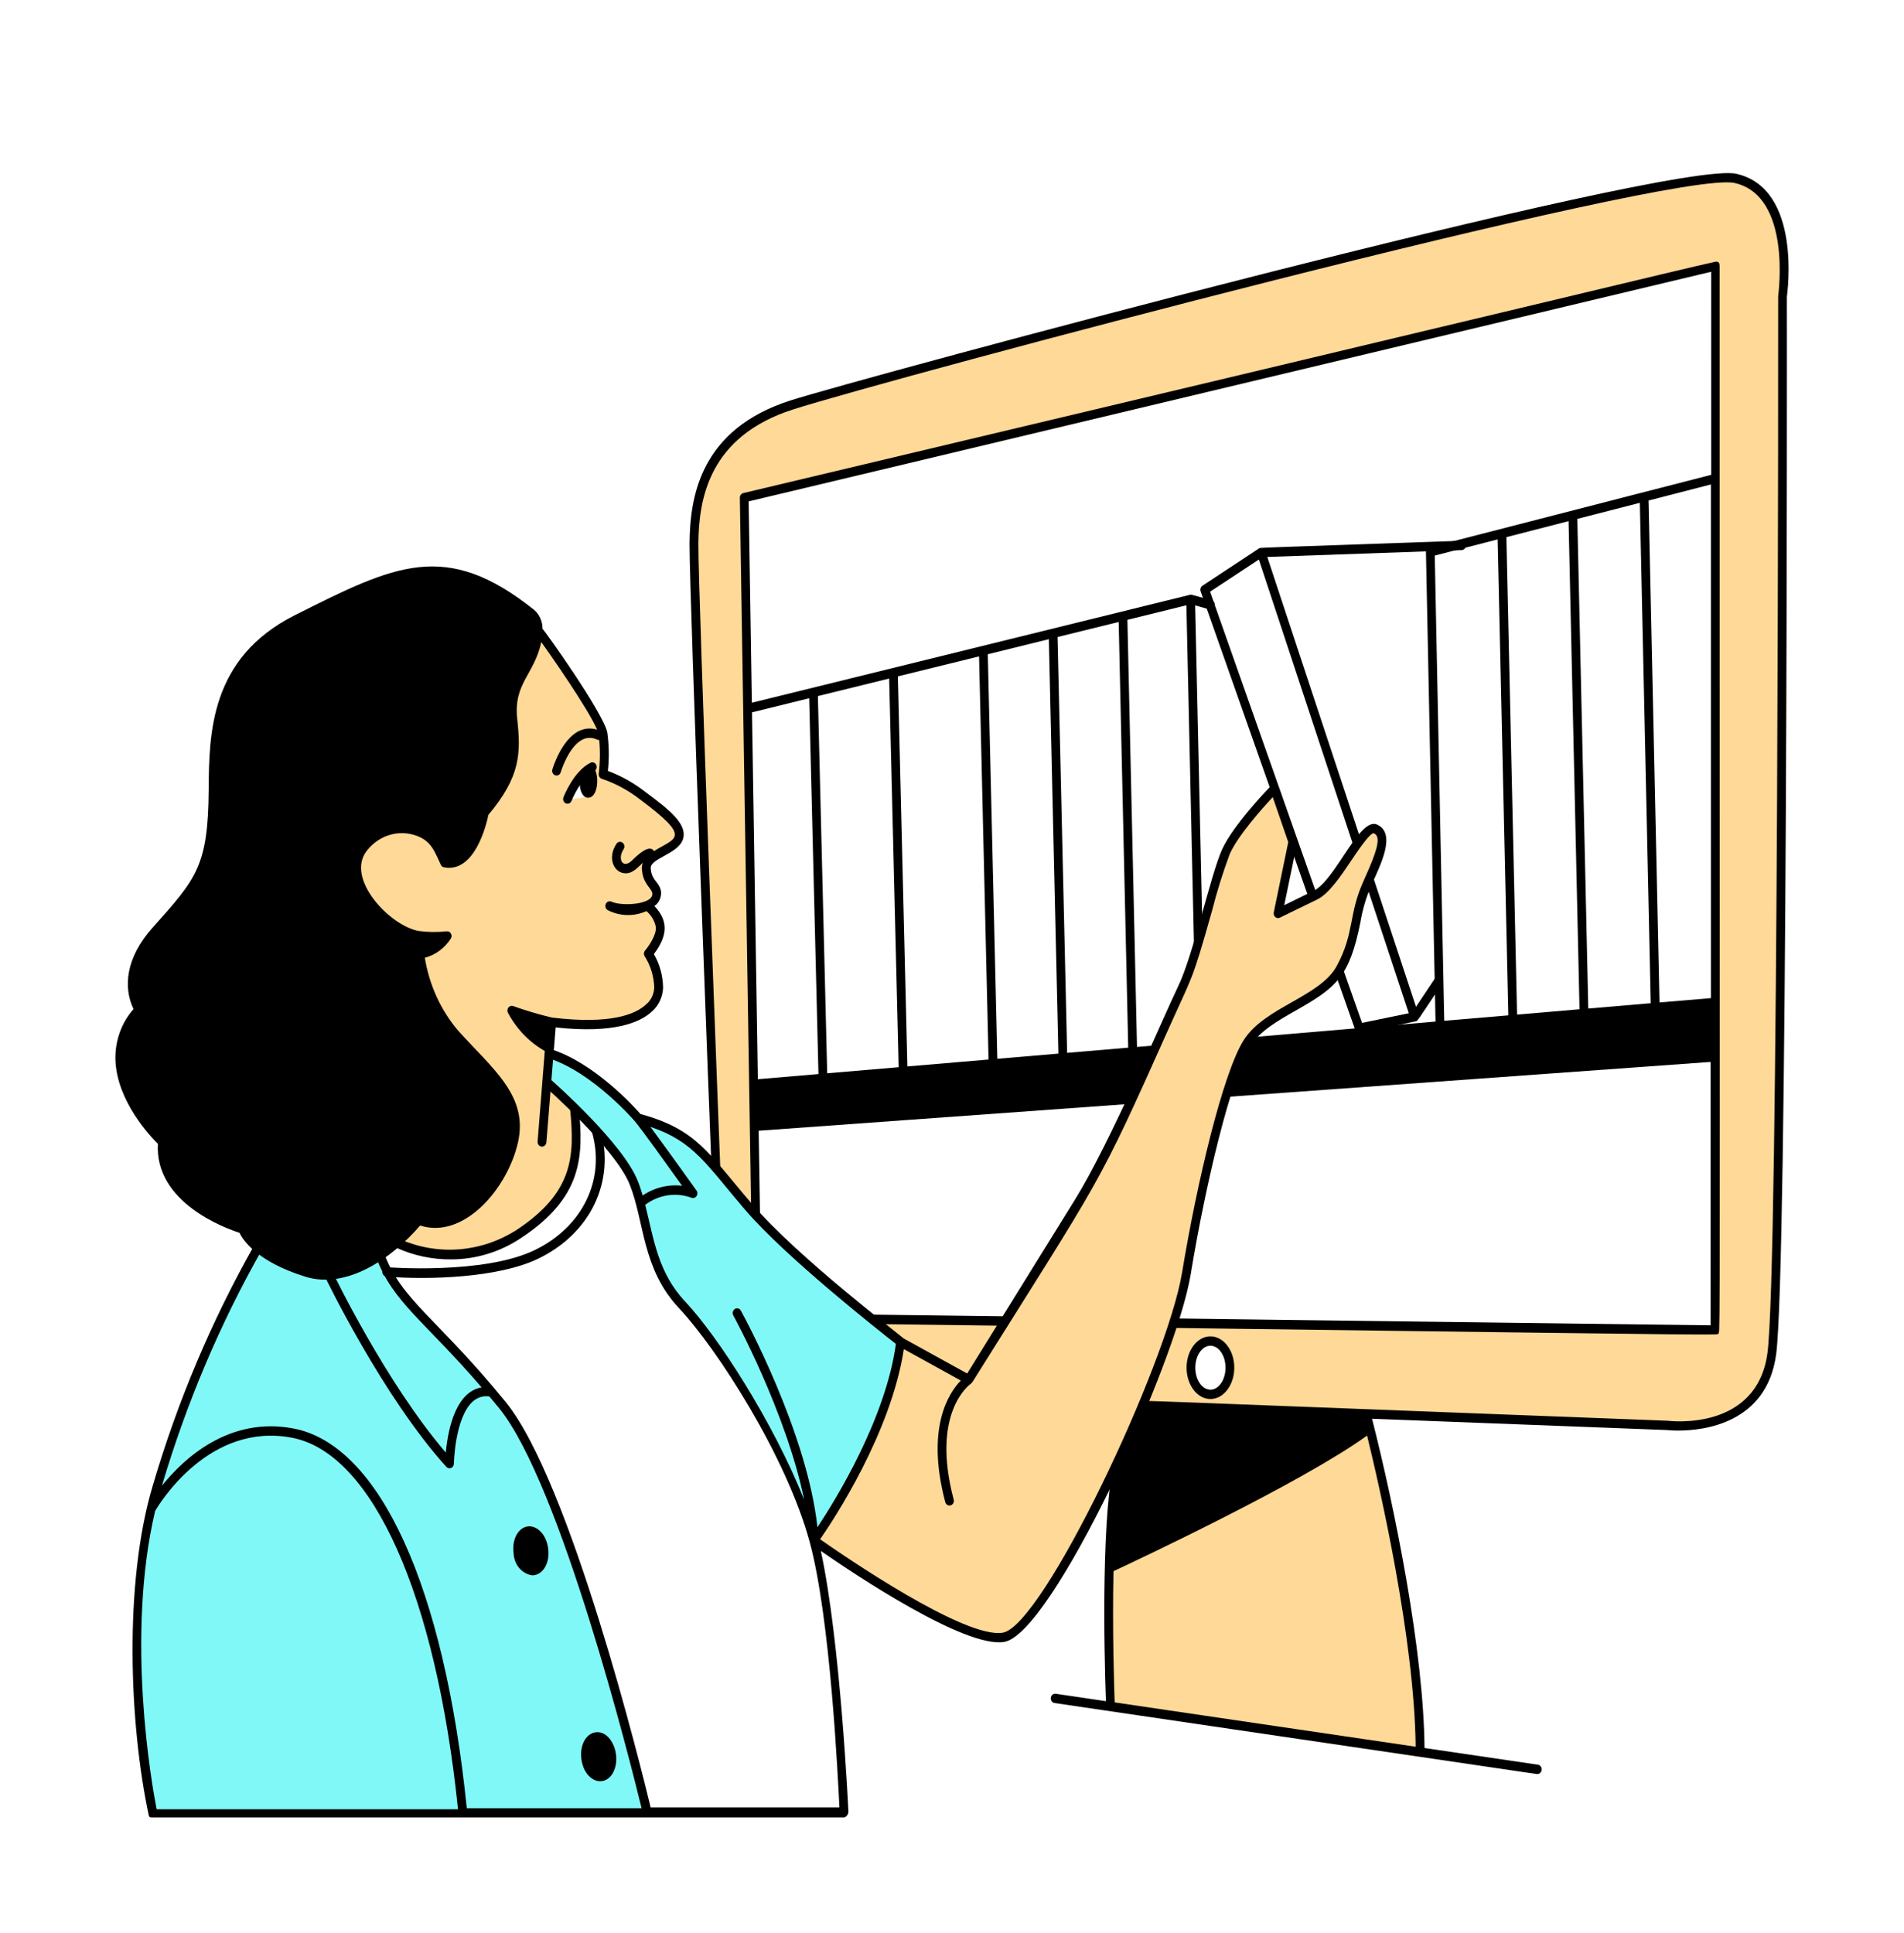 <svg width="66" height="67" viewBox="0 0 66 67" fill="none" xmlns="http://www.w3.org/2000/svg">
<g filter="url(#filter0_d_3102_579)">
<path fill-rule="evenodd" clip-rule="evenodd" d="M47.378 43.077C47.378 43.077 49.222 50.081 49.23 54.713L38.494 53.093C38.494 53.093 38.231 46.633 38.812 44.531C39.393 42.428 39.611 42.71 39.611 42.71L47.378 43.077Z" fill="#FFD997"/>
<path fill-rule="evenodd" clip-rule="evenodd" d="M24.815 34.457L25.551 41.826C43.294 42.942 36.019 42.572 57.794 43.408C57.794 43.408 61.009 43.814 61.415 40.943C61.82 38.071 61.789 4.263 61.789 4.263C61.789 4.263 62.315 0.67 60.16 0.182C58.005 -0.306 30.408 7.086 27.441 8.037C24.475 8.988 24.068 11.164 24.057 12.847C24.046 14.53 24.815 34.457 24.815 34.457Z" fill="#FFD997"/>
<path d="M60.189 0.024C57.96 -0.481 29.752 7.126 27.395 7.883C24.288 8.88 23.914 11.194 23.903 12.847C23.892 14.515 24.654 34.266 24.663 34.466C24.663 34.487 24.668 34.508 24.677 34.528C24.685 34.547 24.697 34.564 24.712 34.579C24.726 34.593 24.743 34.604 24.762 34.612C24.781 34.619 24.801 34.622 24.821 34.621C24.841 34.621 24.86 34.616 24.878 34.607C24.896 34.598 24.913 34.585 24.926 34.569C24.94 34.554 24.95 34.535 24.957 34.515C24.964 34.495 24.967 34.474 24.966 34.453C24.959 34.253 24.197 14.51 24.209 12.85C24.219 11.299 24.57 9.129 27.485 8.195C30.771 7.141 58.023 -0.135 60.128 0.343C62.117 0.793 61.645 4.206 61.638 4.265C61.638 4.603 61.663 38.093 61.264 40.92C60.886 43.6 57.937 43.263 57.8 43.247C38.548 42.51 39.698 42.543 39.586 42.569C39.508 42.609 39.039 42.916 38.689 44.437C38.678 44.452 38.67 44.468 38.665 44.486C38.172 46.271 38.267 51.101 38.335 52.967L36.592 52.71C36.553 52.706 36.513 52.718 36.482 52.744C36.451 52.77 36.431 52.807 36.426 52.849C36.42 52.891 36.43 52.933 36.453 52.967C36.477 53.001 36.511 53.024 36.55 53.031C53.397 55.51 53.249 55.493 53.28 55.493C53.32 55.496 53.36 55.481 53.39 55.453C53.421 55.425 53.439 55.385 53.442 55.341C53.445 55.298 53.431 55.256 53.405 55.224C53.378 55.191 53.341 55.171 53.3 55.168L49.379 54.591C49.351 51.246 48.36 46.322 47.56 43.178L57.777 43.569C57.908 43.582 58.04 43.588 58.172 43.587C59.073 43.587 61.231 43.335 61.565 40.967C61.968 38.116 61.943 5.644 61.94 4.289C61.959 4.135 62.458 0.538 60.189 0.024ZM49.072 54.546L38.639 53.01C38.624 52.608 38.554 50.53 38.598 48.461C39.407 48.084 45.143 45.388 47.388 43.76C47.829 45.562 49.031 50.807 49.072 54.546Z" fill="black"/>
<path fill-rule="evenodd" clip-rule="evenodd" d="M26.193 36.071L25.798 11.251L59.457 3.218V40.104L30.284 39.733L26.193 36.071Z" fill="white"/>
<path d="M41.284 41.408C41.284 41.653 41.355 41.888 41.482 42.061C41.609 42.234 41.78 42.331 41.959 42.331C42.139 42.331 42.31 42.234 42.437 42.061C42.564 41.888 42.635 41.653 42.635 41.408C42.635 41.163 42.564 40.928 42.437 40.755C42.31 40.582 42.139 40.484 41.959 40.484C41.78 40.484 41.609 40.582 41.482 40.755C41.355 40.928 41.284 41.163 41.284 41.408Z" fill="white"/>
<path d="M41.958 42.494C41.502 42.494 41.131 42.007 41.131 41.408C41.131 40.809 41.502 40.322 41.958 40.322C42.414 40.322 42.785 40.809 42.785 41.408C42.785 42.008 42.414 42.494 41.958 42.494ZM41.958 40.647C41.67 40.647 41.434 40.989 41.434 41.408C41.434 41.828 41.67 42.17 41.958 42.17C42.246 42.17 42.481 41.828 42.481 41.408C42.481 40.989 42.247 40.647 41.958 40.647Z" fill="black"/>
<path d="M50.656 12.745C43.222 13.006 43.691 12.978 43.638 13.013L41.681 14.303C41.652 14.323 41.629 14.354 41.618 14.389C41.606 14.425 41.607 14.463 41.619 14.498L46.977 29.698C46.988 29.729 47.007 29.756 47.032 29.774C47.058 29.793 47.088 29.803 47.119 29.803C47.149 29.803 47.061 29.815 49.066 29.404C49.149 29.387 49.094 29.438 49.986 28.106C50.007 28.07 50.015 28.028 50.008 27.987C50.001 27.945 49.979 27.909 49.947 27.884C49.915 27.86 49.876 27.85 49.837 27.856C49.798 27.862 49.763 27.884 49.739 27.917L49.084 28.898L43.929 13.306L50.666 13.069C50.685 13.068 50.705 13.063 50.723 13.055C50.741 13.046 50.758 13.033 50.771 13.018C50.785 13.002 50.796 12.984 50.803 12.964C50.81 12.944 50.813 12.923 50.812 12.901C50.812 12.88 50.808 12.858 50.8 12.839C50.792 12.819 50.781 12.801 50.766 12.787C50.752 12.772 50.734 12.761 50.715 12.753C50.697 12.746 50.676 12.743 50.656 12.745ZM41.946 14.51L43.637 13.395L48.834 29.122L47.214 29.456L41.946 14.51Z" fill="black"/>
<path d="M59.373 3.093C58.435 3.293 53.262 4.563 25.764 11.092C25.73 11.101 25.699 11.121 25.678 11.151C25.656 11.18 25.645 11.217 25.646 11.255L26.04 36.074C26.041 36.117 26.058 36.158 26.087 36.188C26.116 36.218 26.154 36.234 26.195 36.234C26.235 36.233 26.273 36.215 26.301 36.184C26.329 36.153 26.345 36.112 26.344 36.069L26.298 33.194L59.294 30.81V39.939L30.284 39.57C30.244 39.57 30.205 39.587 30.176 39.617C30.147 39.647 30.131 39.688 30.13 39.731C30.13 39.774 30.146 39.815 30.174 39.846C30.202 39.877 30.24 39.895 30.281 39.895C54.141 40.204 58.593 40.273 59.391 40.255C59.576 40.251 59.586 40.27 59.594 40.066C59.627 39.195 59.608 33.898 59.608 3.218C59.608 3.014 59.459 3.074 59.373 3.093ZM26.27 31.408L26.067 18.692L28.05 18.203L28.371 31.23L26.27 31.408ZM38.778 15.559L39.108 30.315L36.991 30.495L36.659 16.081L38.778 15.559ZM36.357 16.156L36.688 30.521L34.571 30.701L34.241 16.678L36.357 16.156ZM33.938 16.752L34.267 30.727L31.453 30.966L31.124 17.445L33.938 16.752ZM30.822 17.52L31.151 30.992L28.674 31.203L28.351 18.128L30.822 17.52ZM50.063 29.383L49.734 13.258L51.915 12.697L52.284 29.195L50.063 29.383ZM52.587 29.169L52.217 12.619L54.373 12.064L54.752 28.984L52.587 29.169ZM55.056 28.959L54.676 11.986L56.843 11.429L57.221 28.774L55.056 28.959ZM59.307 28.598L57.525 28.748L57.146 11.35L59.307 10.792V28.598ZM59.316 10.459L49.546 12.973C49.512 12.982 49.482 13.003 49.461 13.033C49.439 13.062 49.428 13.099 49.429 13.136L49.761 29.41L39.413 30.29L39.08 15.485L41.125 14.981L41.386 26.664C41.387 26.707 41.404 26.748 41.433 26.777C41.462 26.807 41.501 26.823 41.542 26.822C41.582 26.822 41.62 26.803 41.648 26.772C41.676 26.741 41.691 26.7 41.69 26.656L41.429 14.984L41.919 15.121C41.959 15.132 42 15.126 42.035 15.104C42.069 15.083 42.095 15.047 42.105 15.005C42.115 14.964 42.109 14.919 42.089 14.882C42.069 14.845 42.035 14.818 41.996 14.807C41.265 14.603 41.298 14.605 41.248 14.618L26.062 18.359L25.951 11.38L59.315 3.42L59.316 10.459Z" fill="black"/>
<path fill-rule="evenodd" clip-rule="evenodd" d="M18.95 31.538L19.913 32.477C19.913 32.477 21.279 35.457 18.052 36.939C15.285 38.209 13.71 37.048 13.71 37.048C13.71 37.048 12.259 32.376 11.988 23.744C11.717 15.112 18.727 15.936 18.727 15.936C18.727 15.936 20.797 18.807 20.903 19.429C20.962 19.897 20.964 20.371 20.906 20.84C21.38 20.989 21.826 21.226 22.223 21.54C22.97 22.098 23.68 22.617 23.523 23.051C23.365 23.485 22.379 23.61 22.402 24.099C22.426 24.588 22.718 24.664 22.761 24.931C22.804 25.198 22.427 25.388 22.427 25.388C22.657 25.559 22.82 25.815 22.885 26.107C22.933 26.524 22.474 27.058 22.474 27.058C22.698 27.408 22.822 27.82 22.832 28.244C22.813 28.867 22.117 29.798 19.118 29.434L18.95 31.538Z" fill="#FFD997"/>
<path d="M19.291 20.882C19.268 20.882 19.244 20.876 19.223 20.864C19.202 20.853 19.183 20.836 19.169 20.815C19.155 20.795 19.146 20.771 19.142 20.746C19.138 20.721 19.14 20.695 19.147 20.671C19.159 20.629 19.456 19.641 20.068 19.34C20.186 19.282 20.313 19.252 20.442 19.252C20.572 19.252 20.7 19.282 20.817 19.34C20.854 19.357 20.883 19.389 20.898 19.428C20.913 19.468 20.913 19.513 20.897 19.553C20.881 19.592 20.851 19.624 20.814 19.64C20.777 19.656 20.735 19.655 20.698 19.638C20.619 19.598 20.534 19.577 20.447 19.576C20.36 19.575 20.274 19.595 20.195 19.634C19.705 19.874 19.439 20.759 19.436 20.768C19.427 20.801 19.407 20.83 19.381 20.85C19.355 20.871 19.324 20.882 19.291 20.882Z" fill="black"/>
<path fill-rule="evenodd" clip-rule="evenodd" d="M19.673 21.7C19.673 21.7 19.969 20.886 20.506 20.629L20.475 21.526C20.339 21.621 20.223 21.673 19.673 21.7Z" fill="white"/>
<path d="M20.636 20.705C20.662 20.679 20.678 20.645 20.683 20.607C20.688 20.57 20.68 20.532 20.661 20.5C20.642 20.468 20.614 20.444 20.58 20.432C20.547 20.42 20.511 20.421 20.478 20.435C19.892 20.715 19.546 21.6 19.531 21.636C19.516 21.675 19.516 21.72 19.531 21.76C19.547 21.8 19.576 21.831 19.614 21.848C19.651 21.864 19.693 21.864 19.73 21.847C19.767 21.831 19.797 21.799 19.812 21.759C19.89 21.57 19.987 21.389 20.099 21.219C20.122 21.479 20.228 21.65 20.383 21.652C20.706 21.659 20.773 21.003 20.636 20.705Z" fill="black"/>
<path fill-rule="evenodd" clip-rule="evenodd" d="M13.822 37.113C14.491 37.406 15.214 37.529 15.935 37.47C16.656 37.412 17.354 37.175 17.974 36.778C20.052 35.408 20.073 34.052 19.911 32.419L23.002 35.021L28.236 47.318C28.236 47.318 29.34 53.628 29.276 56.805H22.457L15.031 41.012C15.031 41.012 13.49 39.576 12.972 37.643L13.822 37.113Z" fill="white"/>
<path fill-rule="evenodd" clip-rule="evenodd" d="M23.645 39.229C22.402 37.907 22.487 36.306 21.971 35.001C21.556 33.952 19.789 32.237 18.965 31.518C19.07 30.414 19.047 30.521 19.078 30.531C20.663 31.044 22.123 32.761 22.123 32.761C24.05 33.28 24.399 34.025 25.942 35.826C27.485 37.627 31.22 40.509 31.22 40.509C30.808 43.804 28.212 47.395 28.212 47.395C27.392 44.608 25.111 40.789 23.645 39.229Z" fill="#81F8F8"/>
<path fill-rule="evenodd" clip-rule="evenodd" d="M13.177 37.509C13.794 39.187 15.042 39.796 17.408 42.697C19.775 45.598 22.436 56.863 22.436 56.863H5.304C5.304 56.863 3.943 50.544 5.435 45.551C6.285 42.645 7.46 39.859 8.936 37.255L13.177 37.509Z" fill="#81F8F8"/>
<path fill-rule="evenodd" clip-rule="evenodd" d="M28.211 47.395C28.211 47.395 33.252 51.005 34.785 50.752C36.317 50.499 40.604 41.308 41.127 38.129C41.651 34.949 42.535 31.276 43.229 30.157C43.923 29.037 45.862 28.696 46.474 27.556C47.086 26.415 46.911 25.696 47.393 24.627C47.875 23.558 48.11 22.936 47.679 22.73C47.247 22.525 46.358 24.656 45.595 25.028L44.303 25.657L44.815 23.177L44.179 21.336C44.179 21.336 42.874 22.673 42.492 23.528C42.111 24.384 41.497 27.179 40.983 28.243C40.468 29.307 38.639 33.654 37.397 35.659L33.579 41.821L31.243 40.532C30.69 43.129 29.872 44.819 28.211 47.395Z" fill="#FFD997"/>
<path d="M15.623 37.654C14.983 37.658 14.349 37.524 13.759 37.26C13.74 37.251 13.724 37.238 13.71 37.222C13.696 37.207 13.685 37.188 13.678 37.168C13.671 37.148 13.668 37.126 13.669 37.105C13.67 37.083 13.675 37.062 13.683 37.043C13.692 37.023 13.704 37.006 13.719 36.991C13.734 36.977 13.751 36.966 13.77 36.958C13.789 36.951 13.809 36.948 13.829 36.949C13.849 36.95 13.869 36.956 13.887 36.965C14.534 37.244 15.232 37.36 15.927 37.304C16.622 37.248 17.296 37.021 17.895 36.641C19.884 35.33 19.923 34.071 19.761 32.437C19.758 32.395 19.771 32.353 19.796 32.32C19.821 32.288 19.857 32.267 19.897 32.263C19.936 32.258 19.975 32.27 20.006 32.296C20.038 32.322 20.058 32.361 20.063 32.403C20.232 34.099 20.19 35.509 18.055 36.917C17.325 37.402 16.483 37.657 15.623 37.654Z" fill="black"/>
<path d="M13.396 38.251C13.355 38.248 13.318 38.228 13.292 38.195C13.265 38.162 13.252 38.12 13.255 38.077C13.258 38.033 13.277 37.993 13.308 37.965C13.338 37.937 13.378 37.923 13.418 37.926C13.452 37.929 16.759 38.184 18.522 37.338C20.193 36.538 20.995 34.889 20.52 33.237C20.508 33.196 20.512 33.151 20.531 33.113C20.55 33.075 20.582 33.047 20.621 33.034C20.659 33.021 20.701 33.026 20.736 33.046C20.772 33.066 20.799 33.1 20.811 33.142C21.332 34.959 20.463 36.764 18.647 37.634C17.275 38.293 14.871 38.368 13.396 38.251Z" fill="black"/>
<path d="M47.741 22.584C47.128 22.29 46.298 24.509 45.532 24.881L44.517 25.376C45.003 23.02 44.979 23.186 44.957 23.122L44.322 21.281C44.313 21.256 44.299 21.233 44.28 21.215C44.261 21.198 44.238 21.185 44.214 21.179C44.189 21.173 44.164 21.174 44.139 21.181C44.115 21.188 44.093 21.201 44.075 21.22C44.02 21.275 42.744 22.587 42.355 23.46C41.964 24.338 41.356 27.119 40.848 28.17C40.301 29.299 38.503 33.581 37.27 35.571L33.527 41.61L31.319 40.391C31.163 40.24 27.654 37.586 26.053 35.717C24.539 33.949 24.145 33.149 22.203 32.616C21.975 32.356 20.606 30.848 19.102 30.369C19.063 30.357 19.021 30.362 18.986 30.382C18.951 30.403 18.924 30.438 18.913 30.479C18.901 30.52 18.906 30.565 18.925 30.602C18.944 30.64 18.977 30.669 19.015 30.681C20.535 31.164 21.972 32.825 22.008 32.868C22.262 33.171 23.186 34.465 23.644 35.102C23.166 35.045 22.684 35.164 22.278 35.439C22.228 35.27 22.175 35.102 22.11 34.939C21.585 33.612 19.165 31.483 19.061 31.393C19.029 31.365 18.989 31.352 18.949 31.357C18.909 31.361 18.872 31.382 18.847 31.415C18.821 31.449 18.809 31.491 18.813 31.534C18.817 31.577 18.837 31.616 18.868 31.644C18.893 31.665 21.335 33.812 21.831 35.065C22.344 36.364 22.254 37.98 23.537 39.345C24.843 40.733 27.255 44.465 28.065 47.442C28.786 50.088 29.044 55.615 29.098 56.65H22.554C22.244 55.362 19.782 45.359 17.524 42.591C15.158 39.691 13.92 39.082 13.319 37.451C13.312 37.43 13.301 37.412 13.287 37.396C13.273 37.38 13.257 37.368 13.238 37.359C13.22 37.35 13.2 37.345 13.18 37.345C13.16 37.344 13.139 37.348 13.121 37.356C13.102 37.364 13.085 37.376 13.07 37.391C13.056 37.406 13.044 37.424 13.037 37.444C13.029 37.464 13.025 37.485 13.025 37.507C13.025 37.529 13.029 37.55 13.036 37.57C13.613 39.141 14.693 39.766 16.696 42.091C15.837 42.235 15.539 43.43 15.453 44.35C13.369 41.916 11.56 38.158 11.541 38.118C11.533 38.098 11.52 38.081 11.505 38.066C11.49 38.052 11.472 38.041 11.453 38.034C11.434 38.027 11.414 38.024 11.393 38.026C11.373 38.027 11.353 38.033 11.335 38.043C11.317 38.053 11.301 38.067 11.288 38.083C11.275 38.1 11.265 38.119 11.259 38.14C11.253 38.161 11.251 38.182 11.253 38.204C11.255 38.226 11.261 38.247 11.271 38.266C11.291 38.307 13.259 42.396 15.472 44.846C15.493 44.869 15.52 44.885 15.549 44.892C15.578 44.899 15.609 44.896 15.637 44.884C15.665 44.873 15.689 44.852 15.706 44.826C15.723 44.799 15.733 44.768 15.733 44.736C15.733 44.72 15.766 43.137 16.389 42.58C16.468 42.509 16.56 42.457 16.659 42.426C16.758 42.396 16.862 42.389 16.964 42.405C17.072 42.535 17.182 42.665 17.295 42.804C19.438 45.431 21.869 55.156 22.241 56.681H16.181C15.4 49 13.159 44.088 10.178 43.516C7.945 43.087 6.37 44.556 5.613 45.499C6.459 42.644 7.618 39.907 9.066 37.344C9.078 37.326 9.086 37.306 9.09 37.285C9.094 37.263 9.094 37.242 9.09 37.22C9.086 37.199 9.078 37.179 9.067 37.161C9.056 37.143 9.041 37.127 9.024 37.116C9.007 37.104 8.988 37.096 8.968 37.092C8.948 37.088 8.928 37.089 8.908 37.093C8.888 37.098 8.869 37.107 8.853 37.12C8.836 37.132 8.822 37.148 8.812 37.167C7.331 39.785 6.15 42.584 5.293 45.503C4.281 48.892 4.489 53.819 5.159 56.933C5.175 57.007 5.236 57 5.307 57H29.258C29.301 56.988 29.34 56.961 29.367 56.922C29.394 56.885 29.409 56.838 29.409 56.79C29.407 56.728 29.129 50.863 28.453 47.76C29.615 48.566 33.453 51.138 34.809 50.913C36.465 50.639 40.76 41.31 41.277 38.157C41.784 35.073 42.661 31.367 43.356 30.246C43.674 29.734 44.303 29.377 44.91 29.032C46.326 28.228 46.776 27.866 47.155 25.976C47.228 25.535 47.354 25.105 47.53 24.698C47.861 23.965 48.406 22.901 47.741 22.584ZM5.429 56.714C5.261 55.848 4.349 50.737 5.378 46.373C5.535 46.103 7.258 43.285 10.124 43.836C12.918 44.372 15.117 49.315 15.876 56.714H5.429ZM23.751 39.115C22.798 38.102 22.663 36.938 22.366 35.763C22.596 35.589 22.862 35.477 23.142 35.434C23.421 35.391 23.705 35.42 23.972 35.518C24.003 35.529 24.037 35.53 24.068 35.519C24.099 35.509 24.126 35.488 24.145 35.46C24.165 35.432 24.175 35.398 24.174 35.363C24.174 35.328 24.163 35.294 24.143 35.266C24.092 35.194 23.103 33.81 22.545 33.059C24.057 33.57 24.479 34.361 25.829 35.936C27.244 37.588 30.521 40.167 31.056 40.584C30.699 43.176 28.979 45.968 28.335 46.94C27.983 43.647 25.778 39.605 25.681 39.43C25.671 39.411 25.657 39.395 25.642 39.382C25.626 39.37 25.608 39.36 25.588 39.355C25.569 39.349 25.549 39.348 25.529 39.351C25.509 39.354 25.49 39.361 25.473 39.372C25.456 39.383 25.441 39.397 25.429 39.414C25.417 39.431 25.408 39.451 25.403 39.471C25.398 39.492 25.397 39.513 25.4 39.535C25.402 39.556 25.409 39.576 25.419 39.594C25.44 39.632 27.258 42.964 27.875 45.983C26.791 43.274 24.884 40.32 23.751 39.115ZM47.256 24.558C46.745 25.69 46.955 26.334 46.342 27.476C45.761 28.559 43.824 28.905 43.103 30.068C42.385 31.225 41.491 34.985 40.977 38.101C40.451 41.301 36.153 50.363 34.76 50.593C33.441 50.814 29.234 47.92 28.428 47.355C28.893 46.686 30.883 43.679 31.331 40.764L33.305 41.853C32.905 42.263 32.079 43.472 32.767 46.068C32.778 46.109 32.804 46.144 32.839 46.165C32.874 46.186 32.916 46.191 32.954 46.179C32.993 46.167 33.026 46.14 33.045 46.102C33.065 46.065 33.07 46.021 33.059 45.98C32.261 42.967 33.602 41.999 33.66 41.958C33.676 41.944 33.691 41.929 33.704 41.912C38.29 34.593 37.992 35.283 40.516 29.642C41.352 27.773 41.303 28.091 42.016 25.561C42.185 24.895 42.39 24.241 42.629 23.6C42.914 22.96 43.758 22.017 44.118 21.63L44.656 23.191L44.154 25.625C44.148 25.655 44.149 25.686 44.158 25.715C44.168 25.743 44.185 25.769 44.207 25.788C44.229 25.807 44.256 25.819 44.284 25.822C44.312 25.826 44.341 25.821 44.366 25.808L45.658 25.179C46.067 24.98 46.469 24.381 46.857 23.803C47.093 23.451 47.494 22.866 47.618 22.882C47.645 22.892 47.67 22.909 47.69 22.93C47.711 22.952 47.727 22.978 47.737 23.006C47.825 23.262 47.571 23.86 47.256 24.558Z" fill="black"/>
<path d="M19 47.659C18.925 47.139 18.577 46.864 18.281 46.912C17.947 46.967 17.737 47.381 17.805 47.854C17.813 48.04 17.882 48.217 18 48.355C18.118 48.492 18.277 48.581 18.45 48.606C18.792 48.607 19.079 48.212 19 47.659Z" fill="black"/>
<path d="M20.632 54.049C20.298 54.104 20.087 54.518 20.155 54.99C20.268 55.78 20.995 56.001 21.275 55.396C21.54 54.821 21.174 53.959 20.632 54.049Z" fill="black"/>
<path d="M22.359 21.442C21.965 21.136 21.532 20.893 21.072 20.722C21.119 20.282 21.112 19.837 21.052 19.399C20.942 18.753 18.874 15.842 18.805 15.798C18.807 15.671 18.781 15.546 18.731 15.432C18.68 15.318 18.606 15.217 18.513 15.138C15.45 12.696 13.702 13.575 10.22 15.325C7.269 16.809 7.249 19.443 7.233 21.366C7.212 24.023 6.819 24.445 5.291 26.153C4.352 27.202 4.269 28.23 4.629 28.977C4.418 29.215 4.253 29.497 4.146 29.804C4.038 30.111 3.989 30.439 4.002 30.767C4.063 32.173 5.198 33.376 5.473 33.648C5.355 35.693 7.837 36.583 8.301 36.732C8.422 36.984 8.908 37.734 10.585 38.254C12.012 38.696 13.566 37.637 14.563 36.48C16.069 36.965 17.576 35.222 17.95 33.621C18.331 31.99 17.091 31.069 15.877 29.721C15.278 29.013 14.879 28.139 14.726 27.199C15.092 27.103 15.412 26.867 15.626 26.536C15.642 26.511 15.652 26.481 15.653 26.45C15.654 26.419 15.647 26.389 15.632 26.362C15.618 26.335 15.597 26.314 15.571 26.299C15.545 26.285 15.517 26.279 15.488 26.282C15.163 26.317 14.835 26.313 14.51 26.27C13.508 26.086 11.963 24.45 12.714 23.491C12.934 23.207 13.235 23.007 13.571 22.923C13.906 22.839 14.259 22.875 14.574 23.025C14.969 23.225 15.073 23.529 15.282 23.977C15.292 23.999 15.308 24.019 15.327 24.034C15.346 24.049 15.368 24.06 15.391 24.064C16.466 24.268 16.866 22.557 16.929 22.246C18.052 20.906 18.056 20.108 17.928 18.913C17.797 17.68 18.519 17.388 18.764 16.256C19.579 17.402 20.684 19.057 20.752 19.458C20.809 19.909 20.81 20.366 20.755 20.818C20.75 20.858 20.759 20.899 20.78 20.932C20.802 20.965 20.834 20.989 20.87 20.998C21.341 21.158 21.785 21.398 22.184 21.709C23.999 23.066 23.429 23.028 22.669 23.502C22.518 23.248 22.115 23.622 21.91 23.824C21.595 24.136 21.388 23.783 21.616 23.435C21.639 23.399 21.648 23.356 21.642 23.313C21.635 23.271 21.612 23.233 21.579 23.209C21.546 23.184 21.505 23.174 21.466 23.182C21.426 23.189 21.391 23.213 21.368 23.248C21.035 23.755 21.291 24.271 21.685 24.271C21.952 24.271 22.106 24.061 22.284 23.907C22.259 23.971 22.248 24.039 22.25 24.108C22.276 24.637 22.58 24.773 22.611 24.959C22.674 25.354 21.559 25.424 21.196 25.255C21.159 25.238 21.117 25.237 21.08 25.253C21.042 25.268 21.012 25.299 20.996 25.339C20.98 25.378 20.979 25.423 20.994 25.463C21.009 25.503 21.038 25.535 21.075 25.553C21.283 25.657 21.509 25.713 21.738 25.718C21.968 25.723 22.196 25.677 22.408 25.582C22.572 25.717 22.687 25.909 22.733 26.125C22.766 26.405 22.476 26.814 22.361 26.947C22.338 26.975 22.324 27.01 22.322 27.047C22.32 27.084 22.33 27.121 22.35 27.151C22.554 27.472 22.668 27.849 22.679 28.237C22.673 28.351 22.644 28.462 22.595 28.562C22.545 28.663 22.476 28.751 22.391 28.821C22.023 29.163 21.157 29.517 19.134 29.272C18.677 29.164 18.225 29.03 17.781 28.871C17.752 28.863 17.722 28.863 17.693 28.873C17.665 28.883 17.64 28.902 17.621 28.927C17.602 28.952 17.591 28.983 17.589 29.015C17.586 29.047 17.593 29.078 17.607 29.106C17.907 29.669 18.35 30.128 18.885 30.43L18.636 33.568C18.633 33.611 18.645 33.654 18.671 33.687C18.697 33.72 18.735 33.741 18.775 33.745C18.815 33.748 18.855 33.735 18.886 33.707C18.917 33.679 18.936 33.639 18.94 33.596C18.979 33.1 19.222 30.11 19.261 29.613C21.283 29.833 22.188 29.441 22.592 29.067C22.707 28.967 22.802 28.843 22.87 28.702C22.937 28.561 22.977 28.406 22.985 28.248C22.981 27.832 22.87 27.425 22.665 27.072C23.12 26.467 23.198 25.943 22.684 25.406C22.761 25.353 22.824 25.278 22.864 25.189C22.905 25.1 22.922 25.001 22.913 24.903C22.857 24.558 22.579 24.532 22.557 24.09C22.54 23.758 23.488 23.603 23.667 23.109C23.862 22.566 23.165 22.045 22.359 21.442Z" fill="black"/>
</g>
<defs>
<filter id="filter0_d_3102_579" x="0" y="0" width="66" height="67" filterUnits="userSpaceOnUse" color-interpolation-filters="sRGB">
<feFlood flood-opacity="0" result="BackgroundImageFix"/>
<feColorMatrix in="SourceAlpha" type="matrix" values="0 0 0 0 0 0 0 0 0 0 0 0 0 0 0 0 0 0 127 0" result="hardAlpha"/>
<feOffset dy="6"/>
<feGaussianBlur stdDeviation="2"/>
<feComposite in2="hardAlpha" operator="out"/>
<feColorMatrix type="matrix" values="0 0 0 0 0 0 0 0 0 0 0 0 0 0 0 0 0 0 0.25 0"/>
<feBlend mode="normal" in2="BackgroundImageFix" result="effect1_dropShadow_3102_579"/>
<feBlend mode="normal" in="SourceGraphic" in2="effect1_dropShadow_3102_579" result="shape"/>
</filter>
</defs>
</svg>
